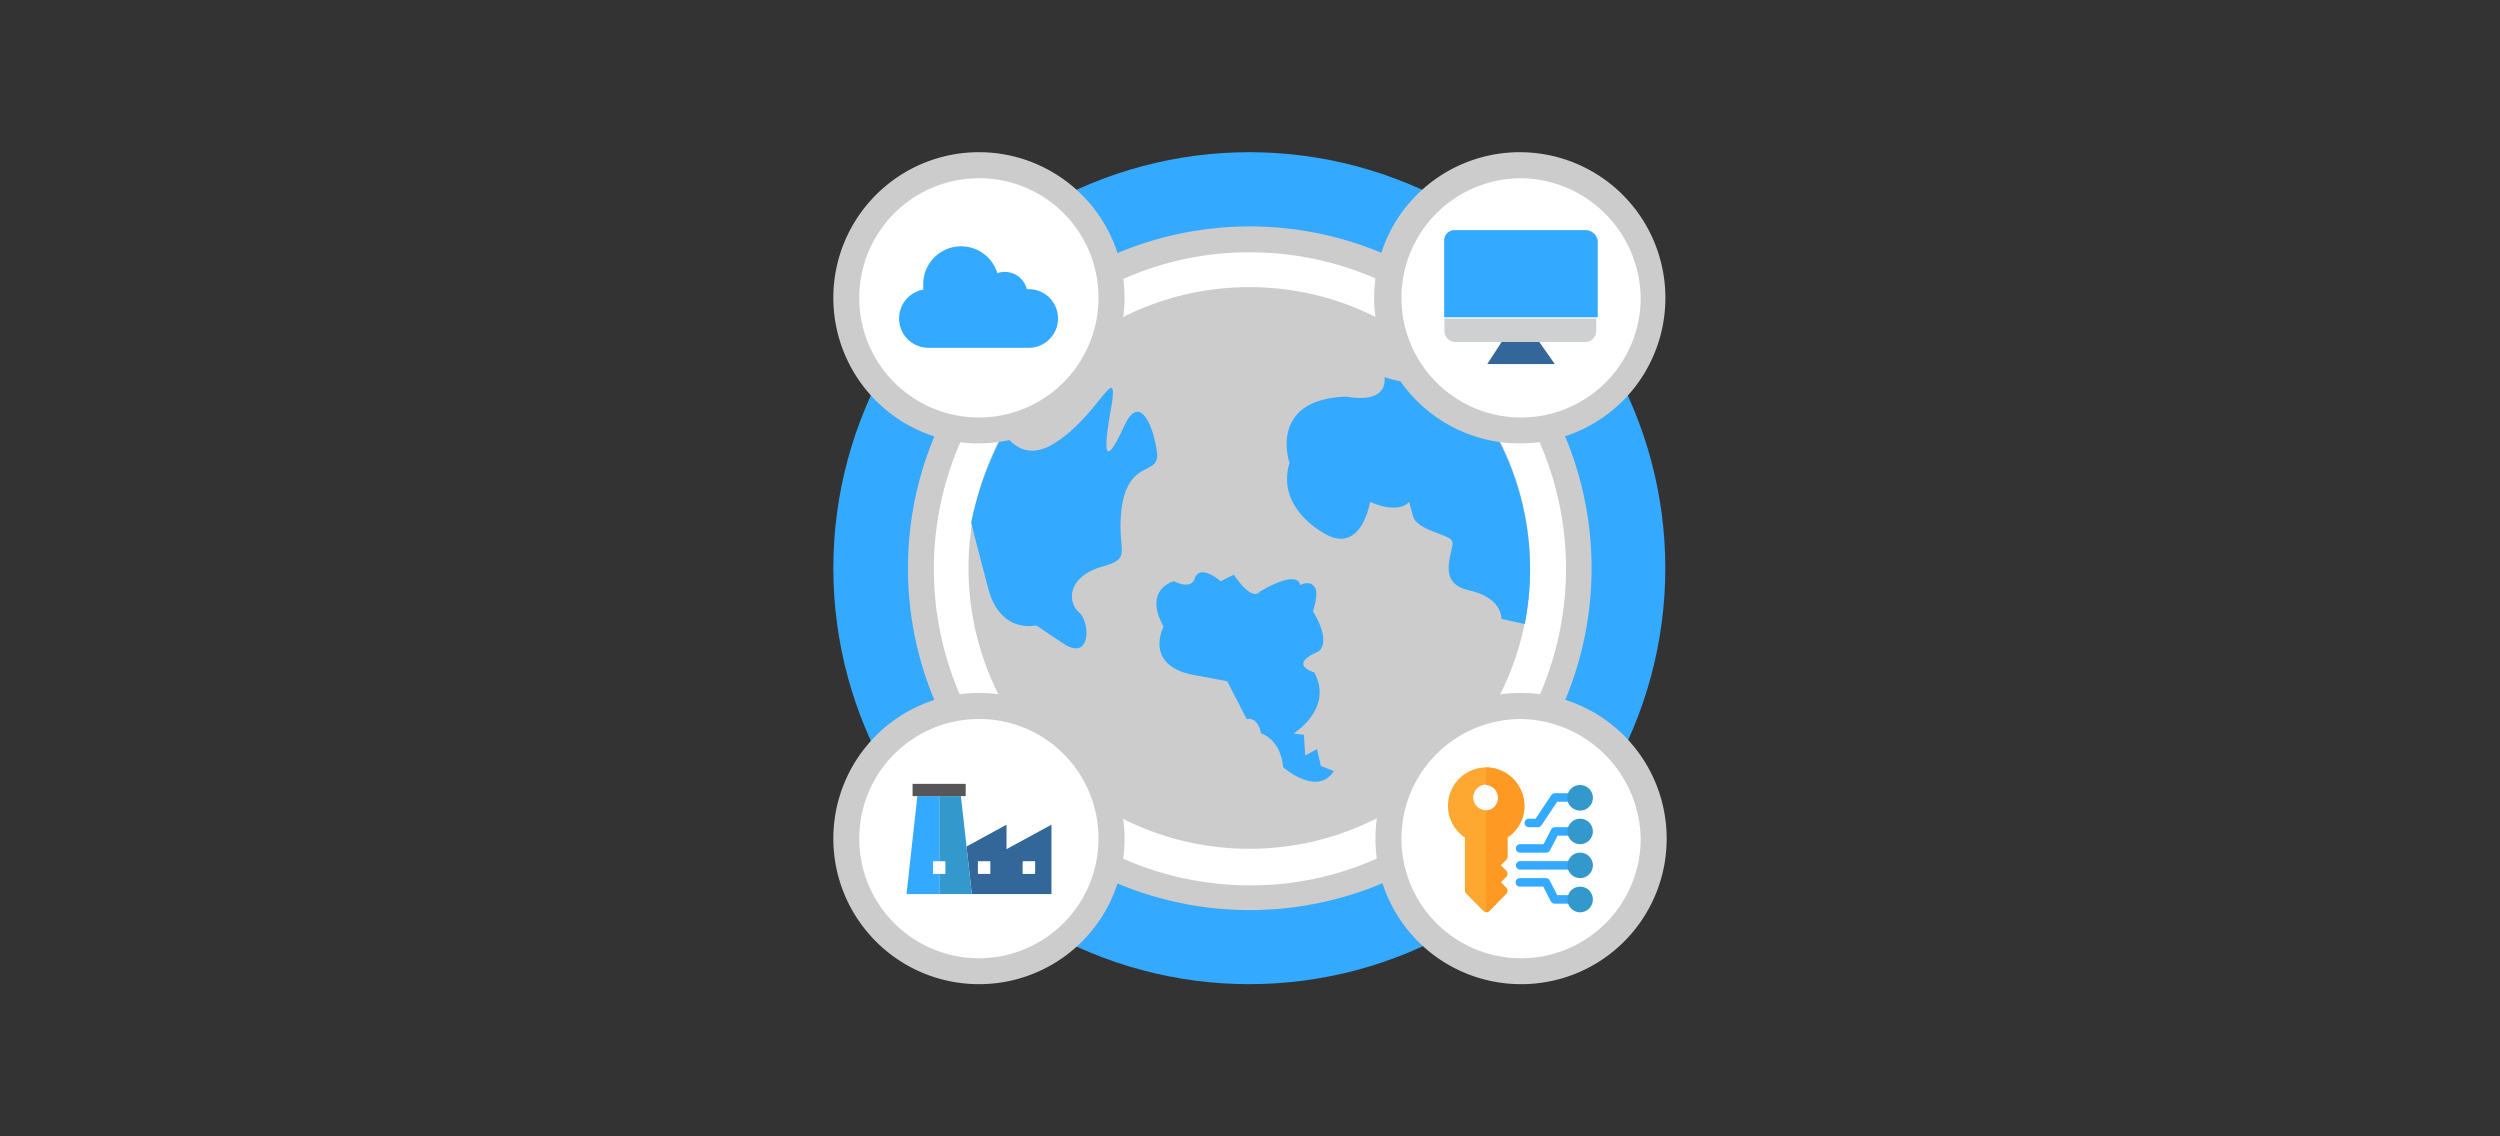 <svg id="Layer_1" data-name="Layer 1" xmlns="http://www.w3.org/2000/svg" viewBox="0 0 330 150"><rect x="0" y="0" width="330" height="150" fill="#333333" stroke="none"/><defs><style>.cls-1{fill:#3af;}.cls-2{fill:#fff;}.cls-3{fill:#ccc;}.cls-4{fill:#cfd0d1;}.cls-5{fill:#369;}.cls-6{fill:#39c;}.cls-7{fill:#fea832;}.cls-8{fill:#fe9923;}.cls-9{fill:#565659;}</style></defs><title>c1solum2m02</title><circle class="cls-1" cx="164.91" cy="75" r="54.91"/><circle class="cls-2" cx="164.91" cy="74.97" r="43.42"/><path class="cls-3" d="M164.91,120.13a45.12,45.12,0,1,1,21.63-5.49A45.15,45.15,0,0,1,164.91,120.13Zm0-86.83A41,41,0,0,0,145,38.45a41.77,41.77,0,0,0,20.08,78.42,40.89,40.89,0,0,0,19.9-5.15A41.77,41.77,0,0,0,164.91,33.3Z"/><circle class="cls-3" cx="164.91" cy="74.97" r="37.07"/><path class="cls-1" d="M171.61,77.23s0-2.23-5.32.86c0,0-.86,1.54-3.43-2.23l-1.72.86s-2.75-2.41-3.43-.35c0,0-.35,1.55-2.75.35,0,0-4.12,1-1.37,6,0,0-2.92,5.49,4.8,6.52l3.61.69,2.57,5s1.37-.52,1.89,1.88c0,0,2.57.69,2.92,4.47,0,0,4.46,3.94,6.69.51l-1.72-.69-.51-2.23-1.55.86L172.12,97l-1.37-.18s5.32-3.26,2.74-8.06c0,0-3.6-1,.52-2.75,0,0,1.89-1-.69-5.32,0,0,.86-2.57.17-3.26C172.81,76.54,171.61,77.23,171.61,77.23Z"/><path class="cls-1" d="M186.88,45.31a5.54,5.54,0,0,0,1.72,3.09c.17,3.6-5.84,1.37-5.84,1.37.34,3.78-5,2.58-5,2.58-10.46.34-7.55,8.75-7.55,8.75-1.88,6.35,5.15,9.61,5.15,9.61,4.46,2.06,5.49-4.46,5.49-4.46,3.95,1.71,5.15,0,5.15,0l.52,1.89c.51,1.88,4.8,2.4,5.14,3.26.52,1-2.4,5.49,2.24,6.52,4.46,1,4.29,3.77,4.29,3.77l3.08.69a37.31,37.31,0,0,0-3.77-24.88A35.15,35.15,0,0,0,186.88,45.31Z"/><path class="cls-1" d="M136.77,82.55l3.6,2.4c3.61,2.41,3.61-2.74,2.06-4.12s-1.54-4.63,2.92-6c4.46-1.2,1.89-1.89,2.75-8.07,1-6.17,5-3.94,4.63-7s-2.23-8.41-4.46-3.26c-2.4,5.14-2.75,3.6-1.55-2.92,1-6.52-2.06,2.06-8.23,5.32-2.75,1.37-4.64.17-6-1.72A42.84,42.84,0,0,0,128.19,69c.51,2.06,1.2,4.64,2.23,8.58C132,83.75,136.77,82.55,136.77,82.55Z"/><circle class="cls-2" cx="200.78" cy="110.69" r="17.5"/><path class="cls-3" d="M200.78,129.91A19.22,19.22,0,1,1,220,110.69,19.19,19.19,0,0,1,200.78,129.91Zm0-35a15.79,15.79,0,1,0,15.79,15.78A16.08,16.08,0,0,0,200.78,94.91Z"/><circle class="cls-2" cx="200.78" cy="110.69" r="12.36"/><circle class="cls-2" cx="200.78" cy="39.31" r="17.5"/><path class="cls-3" d="M200.78,58.53a19.22,19.22,0,1,1,19.05-19.22A19.19,19.19,0,0,1,200.78,58.53Zm0-35a15.79,15.79,0,1,0,15.79,15.79A16,16,0,0,0,200.78,23.52Z"/><path class="cls-1" d="M209.36,30.38H192a1.35,1.35,0,0,0-1.37,1.37V41.88H210.9V31.75A1.65,1.65,0,0,0,209.36,30.38Z"/><path class="cls-4" d="M190.66,42.05v1.72A1.47,1.47,0,0,0,192,45.14h17.33a1.47,1.47,0,0,0,1.37-1.37V42.05Z"/><polygon class="cls-5" points="205.24 48.06 196.32 48.06 198.21 45.14 203.18 45.14 205.24 48.06"/><circle class="cls-2" cx="129.22" cy="110.69" r="17.5"/><path class="cls-3" d="M129.22,129.91a19.22,19.22,0,1,1,19.22-19.22A19.19,19.19,0,0,1,129.22,129.91Zm0-35A15.79,15.79,0,1,0,145,110.69,15.74,15.74,0,0,0,129.22,94.91Z"/><circle class="cls-2" cx="129.22" cy="39.31" r="17.5"/><path class="cls-3" d="M129.22,58.53a19.22,19.22,0,1,1,19.22-19.22A19.3,19.3,0,0,1,129.22,58.53Zm0-35A15.79,15.79,0,1,0,145,39.31,15.75,15.75,0,0,0,129.22,23.52Z"/><path class="cls-1" d="M135.85,38.17h-.31a3,3,0,0,0-2.89-2.28,3,3,0,0,0-1,.17,5,5,0,0,0-9.78,1.65,4.41,4.41,0,0,0,0,.52,3.87,3.87,0,0,0,.66,7.68h13.26a3.87,3.87,0,1,0,0-7.74Z"/><path class="cls-1" d="M207.46,114.79h-6.8a.56.56,0,0,1,0-1.12h6.8a.56.56,0,0,1,0,1.12Z"/><path class="cls-1" d="M204.09,112.55h-3.43a.56.56,0,1,1,0-1.12h3.09l1-1.93a.57.57,0,0,1,.51-.31h2.24a.56.56,0,1,1,0,1.12h-1.9l-1,1.93A.57.57,0,0,1,204.09,112.55Z"/><path class="cls-1" d="M207.46,119.28h-2.24a.57.57,0,0,1-.51-.31l-1-1.94h-3.09a.56.56,0,0,1,0-1.12h3.43a.57.57,0,0,1,.51.31l1,1.94h1.9a.56.56,0,0,1,0,1.12Z"/><path class="cls-1" d="M203,109.19h-1.19a.56.56,0,1,1,0-1.12h.89l2.08-3.12a.57.57,0,0,1,.47-.25h2.24a.57.57,0,0,1,0,1.13h-1.94l-2.08,3.11A.57.57,0,0,1,203,109.19Z"/><path class="cls-6" d="M208.58,107a1.69,1.69,0,1,1,1.68-1.69A1.69,1.69,0,0,1,208.58,107Z"/><path class="cls-6" d="M208.58,111.43a1.68,1.68,0,1,1,1.68-1.68A1.68,1.68,0,0,1,208.58,111.43Z"/><path class="cls-6" d="M208.58,115.91a1.68,1.68,0,1,1,1.68-1.68A1.68,1.68,0,0,1,208.58,115.91Z"/><path class="cls-6" d="M208.58,120.43a1.71,1.71,0,0,1-1.68-1.71,1.68,1.68,0,1,1,3.36,0A1.71,1.71,0,0,1,208.58,120.43Z"/><path class="cls-7" d="M196.17,101.3a5.06,5.06,0,0,0-2.8,9.26v7a.54.54,0,0,0,.17.39l2.24,2.28a.53.53,0,0,0,.39.16.55.55,0,0,0,.4-.16l2.24-2.28a.56.56,0,0,0,0-.79l-.72-.73.72-.72a.56.56,0,0,0,0-.79l-.72-.73.72-.73a.52.52,0,0,0,.17-.39v-2.55a5,5,0,0,0,2.24-4.17A5.1,5.1,0,0,0,196.17,101.3Zm0,5.65a1.69,1.69,0,1,1,1.68-1.69A1.68,1.68,0,0,1,196.17,107Z"/><path class="cls-8" d="M201.22,106.39a5,5,0,0,1-2.24,4.17v2.55a.52.52,0,0,1-.17.39l-.72.73.72.73a.56.56,0,0,1,0,.79l-.72.72.72.73a.56.56,0,0,1,0,.79l-2.24,2.28a.55.55,0,0,1-.4.16V107a1.69,1.69,0,0,0,0-3.37V101.3A5.1,5.1,0,0,1,201.22,106.39Z"/><g id="_Group_" data-name="&lt;Group&gt;"><path id="_Compound_Path_" data-name="&lt;Compound Path&gt;" class="cls-5" d="M132.86,108.86l-5.28,2.88.7,6.28h10.51v-9.16l-5.93,3.23Zm2.15,4.85h1.62v1.62H135Zm-4.31,1.62h-1.61v-1.62h1.61Z"/><polygon id="_Path_" data-name="&lt;Path&gt;" class="cls-1" points="123.16 115.33 123.16 113.71 123.99 113.71 123.99 105.09 121.09 105.09 119.66 118.02 123.99 118.02 123.99 115.33 123.16 115.33"/><polygon id="_Path_2" data-name="&lt;Path&gt;" class="cls-6" points="126.84 105.09 123.99 105.09 123.99 113.71 124.77 113.71 124.77 115.33 123.99 115.33 123.99 118.02 128.28 118.02 127.58 111.74 126.84 105.09"/><rect id="_Path_3" data-name="&lt;Path&gt;" class="cls-2" x="129.09" y="113.71" width="1.62" height="1.62"/><rect id="_Path_4" data-name="&lt;Path&gt;" class="cls-2" x="135.01" y="113.71" width="1.62" height="1.62"/><polygon id="_Path_5" data-name="&lt;Path&gt;" class="cls-2" points="123.16 115.33 123.99 115.33 124.77 115.33 124.77 113.71 123.99 113.71 123.16 113.71 123.16 115.33"/><polygon id="_Path_6" data-name="&lt;Path&gt;" class="cls-9" points="126.84 105.09 127.47 105.09 127.47 103.47 120.46 103.47 120.46 105.09 121.09 105.09 123.99 105.09 126.84 105.09"/></g></svg>